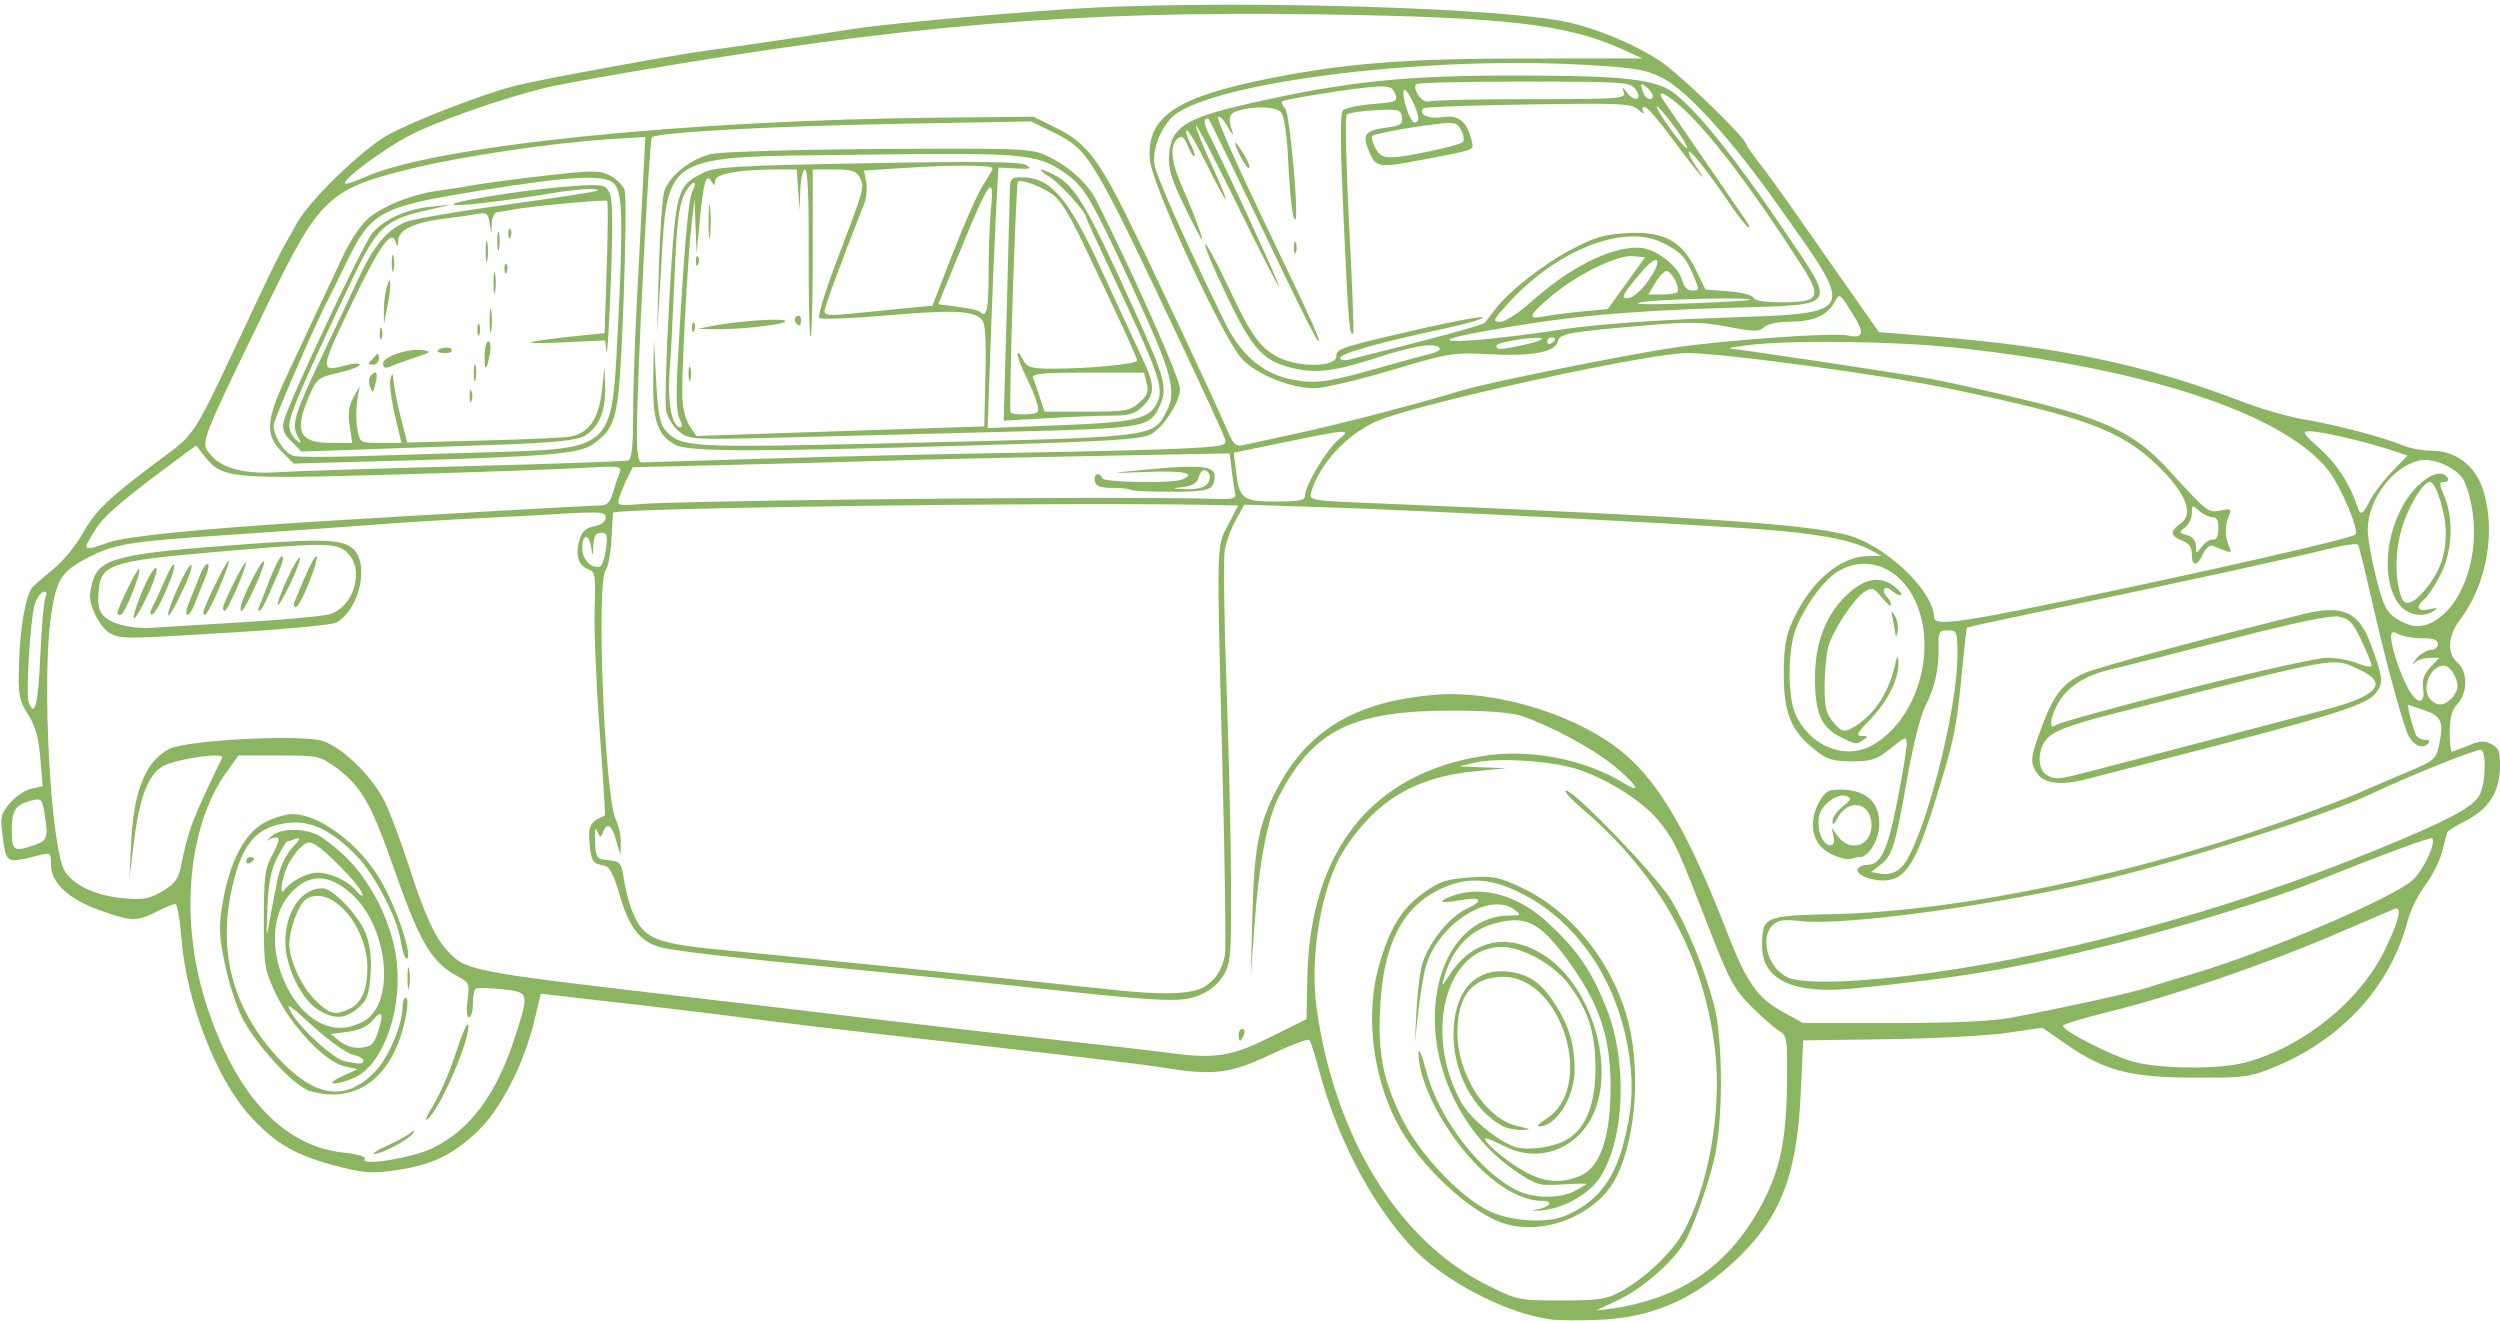 <?xml version="1.0" encoding="UTF-8" standalone="no"?><svg xmlns="http://www.w3.org/2000/svg" xmlns:xlink="http://www.w3.org/1999/xlink" fill="#8cb561" height="338.1" preserveAspectRatio="xMidYMid meet" version="1" viewBox="26.1 43.4 639.9 338.1" width="639.9" zoomAndPan="magnify"><g id="change1_1"><path d="m423.14 381.13c-11.628-1.495-28.043-10.13-36.107-18.995-10.301-11.324-18.807-27.767-23.469-45.366-0.947-3.575-1.992-6.803-2.323-7.174s-4.813 1.317-9.961 3.75c-10.204 4.823-14.578 5.388-26.64 3.44-6.488-1.048-25.86-3.352-67.5-8.031-14.575-1.638-31.45-3.647-37.5-4.464s-18.875-2.387-28.5-3.487l-22.055-2.526-4.555-0.525-1.716 7.149c-2.6 10.833-8.724 22.704-14.499 28.106-6.514 6.093-11.598 8.539-20.502 9.863-6.572 0.978-8.337 0.86-15.689-1.046-10.326-2.677-15.538-5.693-21.94-12.698-8.818-9.649-16.421-29.406-17.696-45.983-0.354-4.606-1.045-8.375-1.536-8.375s-2.656 0.9-4.813 2c-5.024 2.563-6.476 2.518-14.705-0.457-7.957-2.877-12.295-6.994-12.295-11.667 0-2.836-0.217-3.038-2.617-2.436-9.155 2.298-8.773 2.513-9.851-5.563-0.535-4.008-0.275-5.03 1.952-7.676 1.413-1.679 3.878-3.341 5.479-3.692l2.909-0.639-0.594-7.184c-0.436-5.271-1.272-8.25-3.141-11.185-2.277-3.576-2.524-4.9-2.332-12.5 0.25-9.893 1.787-18.468 3.628-20.249 0.711-0.688 3.158-2.797 5.439-4.687s5.456-5.757 7.057-8.594c3.459-6.13 6.459-9.043 19.07-18.517 10.604-7.967 8.515-4.644 25.121-39.953 3.233-6.875 6.532-13.625 7.33-15s2.407-4.237 3.576-6.359c3.173-5.763 16.678-18.832 23.204-22.455s24.462-10.55 32.721-12.638c6.337-1.602 42.03-8.137 49.548-9.072 5.095-0.634 26.149-3.744 37-5.466 7.566-1.201 35.39-3.763 55-5.066 35.418-2.352 104.13-0.748 125.5 2.93 7.932 1.365 18.555 5.606 25.701 10.259 5.183 3.375 22.299 19.938 22.299 21.578 0 0.276 1.406 2.276 3.123 4.445s6.631 8.984 10.918 15.144 10.509 15.058 13.827 19.772l6.033 8.572 14.555 1.183c32.076 2.608 54.294 7.319 78.543 16.655 4.675 1.8 11.65 3.808 15.5 4.463 8.352 1.42 20.386 4.563 25.245 6.593 1.925 0.804 5.365 1.462 7.646 1.462 6.016 0 10.97 3.674 13.004 9.642 3.57 10.476 1.182 24.493-5.713 33.532-3.202 4.198-3.478 8.699-0.681 11.094 2.636 2.257 2.636 7.673 0 10.502-1.452 1.558-2 3.529-2 7.189 0 2.773 0.239 5.042 0.532 5.042s2.197-0.695 4.231-1.545c2.974-1.243 4.139-1.31 5.946-0.343 1.888 1.01 2.23 1.985 2.137 6.093-0.141 6.263-2.966 10.59-8.855 13.562-2.47 1.247-4.58 2.597-4.688 3s-0.683 2.628-1.278 4.943-2.535 6.14-4.311 8.5-3.79 6.441-4.476 9.069c-4.337 16.617-16.601 30.179-33.739 37.309-6.615 2.752-7.771 2.91-21 2.88-16.326-0.037-22.953-1.79-32.889-8.697l-5.889-4.094-9.111 1.327c-5.011 0.73-18.786 1.461-30.611 1.625l-21.5 0.297-0.641 13.787c-1.005 21.598-5.5 32.486-18.085 43.801-10.179 9.152-20.479 13.406-33.774 13.95-4.675 0.191-10.075 0.145-12-0.102zm26.707-5.433c11.849-4.077 20.743-11.916 27.15-23.929 4.819-9.036 6.359-16.565 6.521-31.889 0.11-10.421-0.049-11.484-1.879-12.5-1.1-0.611-4.296-3.396-7.103-6.188-4.469-4.446-5.752-6.746-10.324-18.5-8.765-22.533-9.28-23.665-12.985-28.509-3.984-5.209-12.905-11.037-21.188-13.841-6.405-2.168-20.766-3.119-26.4-1.747l-4 0.974 6 0.237 6 0.237-8.141 0.789c-15.386 1.491-25.618 7.74-33.627 20.535-5.522 8.823-8.599 26.939-6.788 39.963 4.594 33.033 20.951 59.666 43.579 70.96 7.847 3.916 8.154 3.981 18.976 3.981 9.591 0 11.557-0.297 15.349-2.321 5.74-3.063 12.719-9.581 15.656-14.621 6.578-11.29 10.221-31.374 8.477-46.727-2.791-24.562-13.964-45.001-33.965-62.134-3.016-2.583-4.904-4.697-4.197-4.697 2.219 0 23.518 22.224 27.012 28.185 4.18 7.131 8.317 17.241 10.767 26.315 2.487 9.21 2.474 30.907-0.024 40.5-1.898 7.291-4.897 15.786-7.025 19.901-2.532 4.897-10.8 12.332-16.995 15.284l-6.056 2.885 4.788-0.602c2.634-0.331 7.322-1.474 10.419-2.54zm-38.379-19.027c-8.896-2.575-22.216-15.027-27.88-26.063-6.273-12.222-8.028-27.82-4.514-40.108 2.725-9.527 5.82-14.577 11.378-18.559 4.064-2.912 5.878-3.524 11.676-3.939 6.135-0.439 7.559-0.166 13.412 2.573 12.188 5.704 22.39 17.987 26.739 32.194 3.904 12.755 2.836 31.307-2.408 41.821-4.743 9.511-17.919 15.115-28.401 12.081zm15.375-2.103c7.738-3.323 12.098-8.659 14.65-17.93 2.287-8.305 2.771-14.94 1.663-22.755-2.728-19.234-13.385-35.023-28.516-42.248-7.698-3.676-13.747-3.788-20.471-0.381-9.322 4.724-13.985 14.134-14.797 29.858-0.616 11.933 0.668 18.547 5.545 28.551 4.246 8.711 14.36 19.581 21.839 23.472 5.492 2.857 15.165 3.547 20.088 1.433zm-7.703-1.502c3.732-0.672 4.911-2.296 1.668-2.296-7.163 0-16.285-6.857-23.678-17.801-4.915-7.276-8.04-15.204-7.935-20.13 0.03-1.413 0.919 0.729 1.974 4.758 3.165 12.082 13.846 26.039 23.396 30.571 4.261 2.022 10.795 2.056 14.624 0.077 1.623-0.839 2.95-1.648 2.95-1.797s-2.812-0.093-6.25 0.126c-5.901 0.376-6.566 0.183-11.907-3.453-13.785-9.382-22.082-26.947-20.415-43.217 1.354-13.217 8.852-22.07 18.773-22.165 3.118-0.03 3.193-0.113 1.359-1.5-6.304-4.768-19.492 3.69-22.644 14.522-0.562 1.93-1.425 7.11-1.918 11.51l-0.897 8 0.443-8.58c0.244-4.719 0.959-10.119 1.59-12 1.791-5.341 7.004-11.737 11.071-13.583 4.755-2.158 4.044-3.297-1.431-2.294-5.033 0.922-6.16 0.435-2.345-1.016 7.689-2.924 17.016-0.364 24.743 6.79 7.556 6.996 11.052 12.088 14.907 21.715 5.483 13.694 4.83 33.319-1.439 43.251-2.837 4.494-9.499 8.252-15.404 8.688-2.053 0.152-2.608 0.073-1.233-0.174zm11.424-8.7c5.165-2.158 7.827-10.061 7.779-23.096-0.047-12.823-3.024-21.387-11.327-32.586-6.929-9.346-10.567-11.1-18.445-8.895-6.481 1.815-10.765 6.464-12.882 13.981-0.63 2.237-0.501 2.18 1.232-0.543 5.934-9.324 14.976-11.308 24.353-5.344 11.215 7.133 17.719 25.778 13.462 38.594-3.488 10.502-14.107 15.134-23.597 10.292-2.156-1.1-4.242-2-4.635-2-1.622 0 4.489 5.418 9.134 8.097 5.526 3.188 9.845 3.621 14.924 1.499zm-3.321-9.316c4.894-2.891 7.382-9.407 7.224-18.919-0.148-8.851-2.007-14.451-6.947-20.928-3.776-4.95-11.815-9.411-16.983-9.423-14.395-0.033-20.209 22.32-10.363 39.839 2.191 3.897 8.334 9.111 13.129 11.142 3.118 1.32 10.301 0.439 13.94-1.71zm-16.604-3.442c-7.403-4.077-12.5-13.621-12.5-23.408 0-10.76 5.292-16.967 13.736-16.11 5.523 0.561 8.722 2.754 12.34 8.459 3.597 5.672 4.913 10.149 4.915 16.72 0.003 6.891-4.654 14.383-8.991 14.464-0.825 0.015-0.114-0.817 1.58-1.85 12.882-7.855 4.322-36.448-10.911-36.448-7.774 0-11.669 4.775-11.669 14.304 0 10.691 7.294 22.078 15.29 23.871 3.629 0.814 3.796 0.954 1.21 1.02-1.65 0.042-3.9-0.419-5-1.025zm-274.09 5.785c9.72-4.535 16.632-13.784 21.391-28.623 3.649-11.379 3.644-11.397-3.305-12.149-3.3-0.357-6.338-0.443-6.75-0.191s-0.75 2.006-0.75 3.899-0.441 3.441-0.981 3.441c-0.584 0-0.736-1.783-0.376-4.41 0.563-4.11 0.409-4.513-2.269-5.911-6.935-3.621-9.901-8.605-16.68-28.028-5.755-16.49-8.335-20.93-14.947-25.72-3.855-2.792-4.538-2.932-14.391-2.932h-10.344l-2.943 4.062c-10.007 13.814-12.218 37.684-5.472 59.073 7.404 23.475 19.68 36.88 35.268 38.509 3.742 0.391 5.838 1.028 5.45 1.655-1.137 1.839 11.741-0.175 17.099-2.675zm-11.472-0.683c2.443-1.108 5.117-2.561 5.942-3.228 1.188-0.96 1.341-0.95 0.74 0.052-0.896 1.492-7.977 5.245-9.834 5.214-0.709-0.012 0.709-0.929 3.153-2.037zm11.828-10.24c1.653-2.607 4.27-8.626 5.815-13.376s2.982-8.118 3.194-7.485c0.948 2.845-6.97 21.414-10.316 24.191-0.934 0.776-0.346-0.723 1.307-3.329zm-31.439-3.798c-4.106-1.189-14.12-12.091-17.562-19.119-1.442-2.946-3.384-9.114-4.315-13.706-1.452-7.167-1.517-9.37-0.459-15.554 1.747-10.212 5.509-17.467 10.504-20.257 2.2-1.228 5.48-2.241 7.29-2.25 6.887-0.034 17.156 7.642 22.561 16.865 4.22 7.2 8.502 20.119 6.669 20.119-0.436 0-1.095-2.017-1.465-4.482-0.886-5.905-6.623-16.97-11.311-21.814-6.18-6.385-11.517-9.028-17.139-8.488-8.175 0.785-11.989 4.95-14.572 15.908-3.965 16.82-0.141 31.466 11.548 44.222 9.334 10.186 17.308 11.378 24.761 3.698 3.63-3.74 7.159-12.063 7.159-16.882 0-1.189 0.392-2.162 0.871-2.162 0.488 0 0.507 1.947 0.044 4.427-2.908 15.566-12.323 23.024-24.583 19.475zm8.168-3.774 4-1.819-3.459-0.78c-4.884-1.101-13.588-10.322-17.446-18.483-2.946-6.231-3.095-7.149-3.095-19.047 0-11.081 0.258-12.982 2.27-16.75 1.625-3.041 1.895-4.25 0.95-4.25-0.726 0-1.757 0.338-2.292 0.75s-0.124-0.037 0.911-1c2.118-1.969 7.128-2.276 11.345-0.694 1.548 0.581 5.13 3.331 7.96 6.112 6.853 6.735 12.063 17.733 12.95 27.336 1.175 12.722-3.934 26.068-11.129 29.074-4.996 2.088-7.658 1.683-2.966-0.45zm5.5-4.049c0-0.506-1.277-1.201-2.837-1.544s-6.149-3.641-10.197-7.329c-6.127-5.583-7.034-6.144-5.413-3.348 2.498 4.308 10.861 11.884 13.733 12.44 3.911 0.757 4.714 0.72 4.714-0.22zm3.772-7.474c1.521-4.66 0.936-5.701-1.507-2.684-1.145 1.414-3.365 2.417-6.194 2.796l-4.408 0.591 2.342 1.896c1.447 1.172 3.517 1.781 5.419 1.596 2.592-0.253 3.277-0.914 4.349-4.195zm-2.228-3.646c6.477-6.085 4.163-23.238-4.202-31.146-6.028-5.699-11.386-5.805-16.202-0.32-9.685 11.031 0.624 35.802 14.208 34.141 2.117-0.259 4.904-1.463 6.195-2.675zm-13.155-1.864c-4.248-2.59-8.389-11.11-8.389-17.258 0-7.922 4.08-13.838 9.544-13.838 2.591 0 9.296 7.015 11.02 11.529 1.17 3.064 1.545 6.281 1.234 10.587-0.376 5.198-0.883 6.56-3.178 8.534-3.304 2.842-6.1 2.963-10.231 0.445zm7.954-0.206c3.137-1.429 4.657-4.848 4.657-10.469 0-11.002-9.45-21.6-15.711-17.62-1.841 1.17-4.292 7.727-4.267 11.418 0.03 4.467 3.305 11.351 7.076 14.873 3.419 3.194 4.612 3.454 8.245 1.798zm-18.304-33.373c0.614-2.959 2.136-6.17 3.747-7.904 2.025-2.18 2.249-2.755 0.882-2.267-1.008 0.36-2.011 0.654-2.23 0.654s-1.363 1.891-2.542 4.202c-1.571 3.079-2.234 6.486-2.48 12.75-0.32 8.114-0.288 8.269 0.626 3.048 0.529-3.025 1.428-7.742 1.996-10.483zm21.227 2.994c-1.282-2.29-8.313-9.495-10.956-11.228-2.166-1.419-2.535-1.392-4.473 0.335-1.162 1.035-2.725 3.33-3.474 5.1-1.438 3.397-1.872 7.561-0.597 5.724 1.543-2.223 5.794-4.442 8.507-4.442 3.181 0 7.72 2.081 9.673 4.434 1.647 1.984 2.413 2.029 1.321 0.077zm12.006 22.489c0-2.475 0.195-3.487 0.433-2.25s0.238 3.263 0 4.5-0.433 0.225-0.433-2.25zm-41.272-29.941c0-0.582 0.45-1.059 1-1.059s1 0.198 1 0.441-0.45 0.719-1 1.059-1 0.141-1-0.441zm511.61 51.556c14.911-3.97 29.505-15.777 35.877-29.026 3.641-7.569 4.44-11.199 2.26-10.269l-15.75 6.743c-17.573 7.526-41.363 15.652-57.246 19.552-6.46 1.587-11.748 3.2-11.75 3.586-0.007 1.318 12.555 7.727 18.03 9.198 6.955 1.869 21.944 1.982 28.579 0.216zm-249.67-6.439 9.446-4.676 0.2-10.5c0.622-32.604 16.564-52.59 45.413-56.933 11.935-1.797 25.775 0.949 35.745 7.093 4.916 3.029 2.989 0.028-3.129-4.875-5.326-4.268-15.808-9.88-23.121-12.379-2.592-0.886-8.751-1.374-17.5-1.386-25.92-0.038-36.018 4.965-44.781 22.185-2.866 5.632-5.005 17.035-6.151 32.795l-0.945 13 0.392-15c0.471-18.026 1.581-23.843 6.269-32.845 7.927-15.224 20.287-22.569 40.717-24.197 15.974-1.273 37.439 5.575 48.787 15.563 8.824 7.767 16.143 20.562 25.444 44.479 5.292 13.608 7.909 17.432 14.385 21.018l5.384 2.982h23c14.927 0 25.457-0.466 30-1.327 13.892-2.633 31.082-6.414 35-7.699 2.2-0.721 7.375-2.297 11.5-3.501 18.53-5.409 51.759-19.588 56.597-24.149 2.785-2.626 5.989-9.572 4.912-10.649-0.378-0.378-15.036 5.078-30.509 11.357-10.336 4.194-34.483 11.617-52 15.985-24.139 6.019-37.938 8.36-65.615 11.134-15.39 1.542-23.385-2.179-23.385-10.883 0-7.579 0.354-7.735 18.5-8.162 33.06-0.778 79.58-10.712 120.33-25.693 10.414-3.829 12.017-4.46 17.17-6.762 1.375-0.614 5.646-2.438 9.49-4.051 6.546-2.748 7.041-3.177 7.787-6.767 1.241-5.971 0.641-7.386-3.777-8.917-2.2-0.762-4.065-1.392-4.145-1.401-0.363-0.038 1.457 6.872 2.072 7.867 0.38 0.615 1.429 1.118 2.332 1.118 1.129 0 1.319 0.322 0.608 1.033-1.541 1.541-4.046 0.175-5.238-2.855-1.82-4.627-5.979-20.157-9.109-34.017-1.657-7.336-3.22-13.674-3.473-14.084s-3.518 0.031-7.254 0.98c-8.567 2.175-37.72 8.539-68.735 15.003-13.168 2.744-24.029 5.091-24.137 5.215s-0.714 5.611-1.349 12.193c-1.363 14.137-1.969 16.942-7.355 34.032-4.595 14.579-7.288 18.5-12.706 18.5-3.704 0-7.315-1.7-6.48-3.05 0.323-0.522 1.391-0.95 2.373-0.95 3.478 0 5.228-3.687 7.673-16.168 1.329-6.783 2.417-13.366 2.42-14.629 0.004-2.233-0.11-2.205-4.099 1-3.583 2.88-4.838 3.297-9.907 3.297-4.974 0-6.354-0.439-9.647-3.064-5.952-4.746-7.816-9.396-7.792-19.436 0.016-6.583 0.515-9.589 2.214-13.33 4.621-10.176 12.122-16.621 19.446-16.711l3.29-0.04-2.708-1.47c-4.924-2.673-14.101-4.37-29.292-5.416-22.98-1.583-86.508-4.785-110.01-5.545l-21.012-0.68-2.196 3.907c-1.208 2.149-2.482 5.698-2.832 7.886s-0.143 17.686 0.46 34.439 1.126 39.583 1.161 50.733c0.06 18.933-0.075 20.499-2.042 23.683-1.369 2.215-3.606 3.981-6.39 5.045-4.706 1.797-9.452 1.542-46.637-2.502-9.625-1.047-27.175-2.84-39-3.986-34.992-3.389-49.311-5.046-52.603-6.089-4.752-1.504-7.48-5.16-9.809-13.142-1.623-5.562-2.593-7.362-4.106-7.616-2.853-0.48-3.262-1.16-3.641-6.048-0.323-4.167 0.317-5.261 3.94-6.732 0.154-0.063-0.44-9.809-1.321-21.658s-1.457-25.867-1.281-31.151c0.282-8.442 0.109-9.673-1.43-10.16-2.613-0.826-3.568-3.505-2.565-7.2 0.688-2.538 1.562-3.417 3.853-3.875 1.832-0.366 2.963-1.216 2.963-2.225 0-1.452-1.242-1.56-11.25-0.974-6.188 0.362-16.875 0.932-23.75 1.267s-18.125 1.046-25 1.58-23.3 1.685-36.5 2.558c-26.002 1.718-29.568 2.32-36.733 6.193-6.069 3.281-7.306 5.28-8.659 14-2.574 16.592-0.146 60.995 3.618 66.151 2.67 3.658 7.912 6.007 14.845 6.653 5.008 0.467 6.546 0.194 9.895-1.759 3.179-1.853 4.129-3.102 4.789-6.299 2.026-9.803 2.671-11.504 10.579-27.894 0.744-1.542-11.941 0.286-15.244 2.197-3.791 2.193-6.011 8.218-7.468 20.265l-1.021 8.445 0.425-9.054c0.627-13.357 3.689-20.937 9.734-24.1 4.297-2.248 33.303-3.802 39.109-2.096 5.017 1.475 12.703 8.876 15.966 15.375 1.415 2.819 4.223 10.244 6.239 16.5 4.062 12.603 6.587 18.206 9.789 21.719 4.858 5.331 5.428 5.44 63.137 12.151 14.3 1.663 35.225 4.141 46.5 5.506 11.275 1.365 31.3 3.664 44.5 5.108s26.475 2.964 29.5 3.377c12.92 1.764 16.79 1.217 26.946-3.811zm-7.946-0.676c0-0.825 0.436-1.5 0.969-1.5s0.71 0.675 0.393 1.5-0.752 1.5-0.969 1.5-0.393-0.675-0.393-1.5zm152.33-45.955c-3.583-1.562-5.329-4.191-5.329-8.029 0-3.603 2.69-8.485 4.776-8.667 7.961-0.696 12.224 2.316 12.224 8.637 0 3.946-2.66 8.514-4.957 8.514-0.484 0-1.479 0.209-2.211 0.464s-2.759-0.158-4.503-0.919zm-0.036-4.795-0.52-2.25 1.671 2.25c3.111 4.189 8.557 2.357 8.557-2.879 0-5.904-5.979-7.114-8.735-1.767-0.878 1.703-1.24 1.91-1.25 0.718-0.008-0.923 1.163-2.604 2.603-3.736 2.202-1.732 2.359-2.158 0.992-2.683-2.25-0.864-6.236 1.971-6.989 4.969-0.343 1.368-0.185 3.644 0.352 5.057 1.238 3.257 4.061 3.529 3.319 0.319zm52.264-15.973c-2.088-2.981-1.991-4.078 1.08-12.256 3.104-8.265 5.408-11.138 10.925-13.621 3.25-1.463 31.101-8.97 55.938-15.079 10.168-2.501 14.191-0.682 17.368 7.853 3.205 8.61 3.297 10.036 0.826 12.772s-12.368 5.826-48.194 15.043c-12.1 3.113-23.575 6.074-25.5 6.58-6.215 1.633-10.722 1.165-12.443-1.292zm13.443-0.722c4.125-1.053 17.175-4.465 29-7.581s25.775-6.784 31-8.149c13.743-3.59 16.489-6.839 8.75-10.352-6.887-3.126-3.558-3.723-61.75 11.068-13.77 3.5-17.429 5.025-18.97 7.904-1.578 2.948-1.226 6.841 0.72 7.975 2.338 1.362 2.606 1.341 11.25-0.865zm24.332-20.981c17.493-4.441 33.814-8.074 36.269-8.074s6.024 0.652 7.931 1.449 3.468 1.034 3.468 0.527-1.172-3.397-2.605-6.423c-2.172-4.588-3.127-5.598-5.75-6.082-2.141-0.395-11.125 1.473-28.145 5.852-13.75 3.538-27.288 6.964-30.084 7.614-6.567 1.527-10.939 4.232-13.421 8.303-2.289 3.755-2.767 7.645-0.731 5.956 0.695-0.577 15.576-4.682 33.069-9.122zm-531.03-14.271c-2.407-1.163-5.303-6.427-5.303-9.639 0-1.119 0.448-3.213 0.996-4.653 1.768-4.65 7.35-6.122 30.004-7.913 27.38-2.164 33.142-2.114 36.139 0.315 4.574 3.705 1.927 15.841-4.167 19.102-1.038 0.556-12.82 1.675-26.18 2.488-28.062 1.706-28.57 1.711-31.49 0.301zm32.697-2.844c10.725-0.631 21.084-1.544 23.021-2.03 6.477-1.624 9.465-11.535 4.791-15.89-2.746-2.558-5.549-2.565-34.062-0.091-26.709 2.318-29.094 3.147-29.552 10.266-0.242 3.763 0.114 5.074 1.766 6.5 2.091 1.804 7.444 2.957 12.037 2.591 1.375-0.109 11.275-0.715 22-1.346zm-26.468-2.959c1.546-5.106 4.427-11 5.377-11 0.539 0-0.181 2.587-1.6 5.75-2.84 6.329-5.022 9.361-3.776 5.25zm-4.532 0.624c0-1.206 5.168-11.79 5.564-11.394 0.715 0.715-3.703 11.769-4.703 11.769-0.474 0-0.861-0.169-0.861-0.376zm9.306-2.263c0.81-1.574 2.203-4.618 3.096-6.765s1.843-3.685 2.11-3.418c0.78 0.78-4.182 12.211-5.489 12.647-0.812 0.271-0.723-0.51 0.283-2.465zm3.694 2.519c0-1.799 4.808-12.316 5.778-12.64 0.668-0.223-0.099 2.372-1.704 5.766-2.683 5.672-4.074 8.021-4.074 6.874zm5.584-3.63c0.886-2.062 2.061-4.987 2.611-6.5s1.413-2.75 1.916-2.75 0.191 1.688-0.695 3.75-2.061 4.987-2.611 6.5-1.413 2.75-1.916 2.75-0.191-1.688 0.695-3.75zm3.416 3.228c0-1.339 6.077-13.734 6.518-13.294 0.55 0.55-5.238 13.816-6.028 13.816-0.27 0-0.49-0.235-0.49-0.522zm5.049-1.228c0.096-1.464 5.781-12.731 5.865-11.624 0.106 1.385-4.691 12.374-5.402 12.374-0.282 0-0.49-0.338-0.463-0.75zm4.938-1.716c1.612-4.24 5.133-10.748 5.575-10.305 0.609 0.609-4.89 12.771-5.774 12.771-0.407 0-0.317-1.11 0.198-2.466zm4.19 1.716c0.189-0.412 1.412-3.562 2.717-7s2.77-6.25 3.253-6.25 0.245 1.462-0.53 3.25l-3.027 7c-0.89 2.062-1.874 3.75-2.188 3.75s-0.415-0.338-0.227-0.75zm4.905-0.879c-0.118-1.64 5.029-12.593 5.634-11.988 0.281 0.281-0.854 3.347-2.521 6.814s-3.068 5.795-3.113 5.174zm4.223-0.621c3.653-8.803 5.08-11.75 5.691-11.75 0.401 0-0.421 2.925-1.825 6.5s-2.966 6.5-3.469 6.5-0.682-0.562-0.396-1.25zm232.71 98.581c3.041-1.796 4.735-4.356 5.514-8.331 0.269-1.375-0.031-22.975-0.667-48-1.503-59.12-1.574-56.181 1.493-62.092l2.546-4.908-11.202-0.186c-38.509-0.638-148.62 0.879-148.8 2.05-0.056 0.349-0.251 3.478-0.433 6.952s-0.818 6.904-1.414 7.622c-2.527 3.045-0.341 58.001 2.544 63.965 0.773 1.597 1.348 4.297 1.278 6l-0.126 3.096-1.05-3.75c-1.126-4.02-2.366-4.776-3.404-2.073-0.576 1.502-0.726 1.476-1.435-0.25-0.527-1.283-0.719-0.424-0.575 2.573 0.206 4.283 0.371 4.515 3.433 4.811 2.858 0.276 3.28 0.722 3.794 4 1.027 6.552 2.897 11.638 5.096 13.862 2.799 2.831 7.372 3.944 21.393 5.21 11.214 1.012 84.542 8.504 98.5 10.063 12.578 1.406 20.444 1.2 23.517-0.616zm179.48-2.847c36.018-4.15 82.071-16.48 120.79-32.34 18.506-7.581 24.828-10.965 26.427-14.144 1.459-2.902 1.711-10.619 0.374-11.446-0.727-0.45-18.663 6.741-28.588 11.461-10.462 4.976-46.509 16.553-67 21.518-27.517 6.668-67.081 12.139-78.57 10.866-4.457-0.494-5.905-0.282-7.25 1.063-3.236 3.236-1.341 10.497 3.43 13.142 3.188 1.767 14.391 1.723 30.39-0.12zm1.119-30.714c5.665-10.954 12.381-38.862 12.381-51.446 0-6.054-0.105-6.324-2.463-6.324-2.25 0-2.456 0.373-2.377 4.302 0.113 5.645-0.939 10.287-3.445 15.198-1.123 2.2-3.107 10.075-4.411 17.5-3.168 18.049-3.92 20.553-6.868 22.872l-2.516 1.979 2.29 0.378c3.27 0.54 5.526-0.818 7.409-4.458zm-479.77-2.868c3.319-1.157 3.542-1.892 2.496-8.225-0.582-3.522-0.837-3.771-3.233-3.17-4.183 1.05-5.113 2.435-5.113 7.615 0 5.331 0.491 5.648 5.851 3.78zm469.95-25.317c11.7-6.129 17.321-24.491 11.384-37.185-4.076-8.714-12.557-11.909-19.834-7.472-3.739 2.28-8.853 9.411-10.89 15.187-1.857 5.264-1.883 16.631-0.047 21.013 3.428 8.182 12.423 12.106 19.387 8.457zm-7.798-2.337c-4.89-2.444-6.509-6.265-6.461-15.248 0.05-9.211 2.906-16.363 8.582-21.492 4.477-4.045 8.407-4.549 12.017-1.542 1.298 1.082 1.888 1.982 1.311 2s-1.583-0.499-2.233-1.15-1.498-0.868-1.883-0.483-0.168 1.232 0.483 1.883 1.181 1.656 1.178 2.233-1.041-0.245-2.308-1.828c-2.031-2.538-2.544-2.728-4.336-1.609-2.768 1.729-8.144 9.777-9.358 14.011-0.546 1.904-0.993 6.478-0.993 10.163 0 5.562 0.393 7.158 2.314 9.391 1.991 2.314 2.615 2.529 4.468 1.538 5.432-2.907 9.418-8.58 11.126-15.834 0.719-3.054 0.91-3.277 0.991-1.155 0.159 4.154-2.722 10.008-7.195 14.622-3.388 3.495-3.773 4.253-2.162 4.265 1.631 0.013 1.707 0.178 0.458 0.985-1.969 1.273-1.941 1.276-5.999-0.752zm14.121-26.248c-0.082-0.825-0.4-2.625-0.705-4-0.48-2.161-0.401-2.259 0.579-0.721 0.624 0.978 0.941 2.778 0.705 4s-0.497 1.546-0.579 0.721zm-474.85 5.75c0.313-7.287 0.902-14.099 1.309-15.136 0.531-1.355 0.358-1.759-0.615-1.435-0.745 0.248-1.718 1.772-2.163 3.386-1.112 4.04-2.233 22.868-1.478 24.834 1.549 4.036 2.421 0.586 2.947-11.649zm617.16 10.679c0.864-0.864 1.571-2.244 1.571-3.066 0-2.363-1.938-5.363-3.464-5.363-3.64 0-5.976 6.16-3.336 8.8 1.63 1.63 3.349 1.508 5.229-0.371zm-7.223-2.485c-0.327-2.229 0.172-3.717 1.847-5.5l2.296-2.444h-2.474c-1.361 0-3.115 0.562-3.898 1.25s-0.578 0.237 0.455-1 2.709-2.25 3.724-2.25 1.845-0.675 1.845-1.5c0-1.087-1.118-1.5-4.066-1.5-2.236 0-4.936-0.466-6-1.035-1.578-0.844-1.931-0.706-1.919 0.75 0.021 2.521 2.216 9.198 4.284 13.035 2.275 4.22 4.513 4.331 3.906 0.194zm3.887-18.009c6.722-4.786 10.439-16.608 8.706-27.685-0.495-3.163-1.587-6.8-2.426-8.084-1.992-3.045-7.915-5.497-11.263-4.661-6.891 1.719-13.041 10.041-13.086 17.708-0.012 2.042 0.951 7.557 2.141 12.255 1.855 7.324 2.603 8.824 5.25 10.52 3.966 2.542 7.056 2.526 10.679-0.053zm-9.969-3.505c-4.138-5.261-3.978-15.835 0.369-24.414 3.565-7.034 9.972-11.311 12.008-8.016 0.34 0.55-0.061 1-0.89 1-1.344 0-1.344 0.393-1e-3 3.607 2.45 5.864 2.082 14.096-0.893 19.967-1.408 2.779-3.27 5.642-4.138 6.362-2.464 2.045-1.884 3.353 1.172 2.643 2.04-0.474 2.363-0.377 1.25 0.376-2.755 1.864-6.751 1.178-8.877-1.525zm6.439-3.68c3.84-4.554 5.437-8.872 5.437-14.698 0-5.039-2.491-13.052-4.058-13.052-1.913 0-5.993 7.035-7.506 12.944-1.499 5.852-1.401 12.378 0.252 16.684 0.862 2.247 2.963 1.576 5.875-1.878zm-94.971 3.28c38.634-7.983 76.098-16.509 77.269-17.586 1.077-0.991-3.751-12.39-6.976-16.471-11.561-14.626-47.264-26.298-96.145-31.431-15.161-1.592-41.709-1.887-52.24-0.58-3.3 0.409-5.402 0.811-4.671 0.891 5.581 0.618 44.377 6.472 51.171 7.721 4.675 0.86 15.925 3.369 25 5.575 19.992 4.86 27.61 8.566 35.669 17.351 10.598 11.552 10.441 11.428 13.686 10.779 2.65-0.53 2.888-0.384 2.149 1.312-1.061 2.436-1.059 5.385 0.006 7.832 0.867 1.992 0.922 1.994-4.237-0.118-0.675-0.276-1.759 0.667-2.41 2.096-1.504 3.302-2.863 3.337-2.863 0.073 0-1.773-0.744-2.808-2.5-3.475-3.072-1.168-3.166-2.42-0.331-4.406 3.48-2.437 1.21-7.974-6.146-14.99-9.341-8.91-18.458-12.26-53.024-19.485-17.08-3.57-57.941-9.119-67.15-9.119-10.278-6e-5 -70.349 13.232-79.815 17.581-7.586 3.485-14.328 10.876-16.457 18.04-0.619 2.082-0.33 2.133 15.646 2.793 87.156 3.597 114.89 5.567 123.52 8.776 9.578 3.561 20.256 14.315 20.256 20.4 0 2.235 5.831 1.556 30.592-3.56zm-370.52-13.861c0.486-3.57 0.306-4.169-1.25-4.169-1.353 0-1.855 0.831-1.967 3.25-0.139 3.025-0.179 3.06-0.566 0.5-0.557-3.674-2.284-3.522-2.284 0.2 0 2.874 2.356 5.327 4.5 4.686 0.55-0.165 1.255-2.175 1.567-4.468zm411.34-2.41c0.813 0.163 1.324-0.856 1.377-2.75 0.061-2.13-0.383-3.009-1.519-3.009-0.882 0-2.427-0.745-3.433-1.655-1.721-1.558-1.829-1.52-1.829 0.64 0 1.262-0.787 2.9-1.75 3.639-1.634 1.255-1.601 1.386 0.5 1.977 1.416 0.398 2.262 1.424 2.282 2.766 0.032 2.12 0.042 2.121 1.556 0.133 0.838-1.1 2.105-1.883 2.816-1.741zm-538.4 0.638c4.431-1.55 24.561-3.525 55-5.397 26.311-1.618 68.384-3.997 70.703-3.998 1.626-8.5e-4 2.449-0.853 3.142-3.251 0.516-1.788 1.278-4.082 1.692-5.099 0.713-1.75 0.199-1.817-9.642-1.241-5.717 0.334-27.223 1.094-47.791 1.688-41.665 1.204-44.349 0.96-48.559-4.419l-2.379-3.04-4.637 3.431c-14.114 10.443-18.865 14.501-21.076 18.004-3.597 5.698-3.501 5.788 3.546 3.323zm578.58-10.647c0.899-1.788 3.429-5.112 5.623-7.387l3.989-4.137-4.848-1.587c-6.536-2.14-17.307-4.605-20.206-4.623-2.078-0.013-1.762 0.522 2.671 4.507 4.406 3.961 7.54 8.803 9.535 14.728 0.828 2.46 1.37 2.209 3.235-1.5zm-390.08-0.245c42.471-0.509 82.216-0.587 94.5-0.185 4.443 0.145 5.429-0.108 5.131-1.32-0.203-0.825-0.607-3.484-0.898-5.909l-0.529-4.409-36.102 0.684c-19.856 0.376-42.627 0.896-50.602 1.156-7.975 0.259-26.102 0.749-40.283 1.089l-25.783 0.617-1.34 2.636c-0.737 1.45-1.662 3.68-2.056 4.955-0.711 2.303-0.669 2.316 6.123 1.772 3.762-0.301 27.089-0.79 51.839-1.087zm72.832-2.505c-0.277-0.275-2.371-0.5-4.654-0.5-3.158 0-4.231-0.419-4.487-1.75-0.185-0.963 0.146-1.75 0.736-1.75s1.073 0.45 1.073 1c0 1.085 17.726 1.426 20.418 0.393 4.073-1.563 0.681-2.34-8.668-1.985-10.089 0.383-10.124 0.377-2.25-0.41 13.694-1.369 18.482-1.21 19.191 0.638 0.345 0.9 0.166 2.362-0.398 3.25-0.829 1.304-2.89 1.614-10.741 1.614-5.343 0-9.942-0.225-10.219-0.5zm19.632-1.456c1.202-1.449 0.667-3.544-0.906-3.544-0.453 0-1.051 0.868-1.329 1.928-0.34 1.3-1.6 2.062-3.867 2.34-3.144 0.385-3.094 0.422 0.765 0.572 2.562 0.099 4.586-0.392 5.336-1.296zm25.036 2.828c0-2.499 5.799-12.069 8.693-14.345 3.344-2.631 2.427-2.582-13.552 0.716l-13.359 2.757 0.574 4.856c0.83 7.013 1.677 7.644 10.266 7.644 6.149 0 7.378-0.271 7.378-1.628zm-215-7.417c22.275-0.578 41.062-1.24 41.75-1.471 0.897-0.302 1.25-3.469 1.251-11.202 3.2e-4 -5.93 0.434-19.106 0.963-29.281s1.235-23.857 1.569-30.405l0.606-11.905-9.819 0.614c-13.395 0.838-36.698 4.27-48.904 7.203-22.305 5.359-24.491 7.373-37.897 34.917-17.471 35.896-17.285 35.413-14.792 38.475 2.922 3.587 8.832 5.162 17.273 4.603 4.125-0.273 25.725-0.969 48-1.547zm-46.934-3.735c-4.29-4.29-4.039-8.026 1.305-19.41 2.404-5.121 5.949-12.685 7.878-16.81s4.95-10.548 6.713-14.274c1.823-3.852 4.623-7.905 6.491-9.395 3.996-3.188 11.263-6.044 17.451-6.859 2.528-0.333 6.846-1.013 9.596-1.511s11.003-1.584 18.34-2.412c11.941-1.348 13.65-1.346 16.293 0.021 1.624 0.84 3.294 2.518 3.71 3.729s0.278 14.355-0.309 29.209c-1.163 29.459-1.535 31.175-7.747 35.805-3.307 2.465-12.121 3.21-50.255 4.252l-26.401 0.721-3.066-3.066zm52.434 0.185c32.309-0.915 32.039-0.676 33.513-29.644 1.528-30.017 1.346-37.125-1.007-39.255-2.523-2.284-11.356-1.781-34.507 1.965-25.408 4.111-27.563 5.286-33.967 18.529-1.995 4.125-4.003 8.197-4.463 9.048-2.996 5.555-14.07 31.06-14.07 32.406 0 2.972 2.934 7.394 5.239 7.894 1.244 0.27 7.886 0.308 14.761 0.085s22.4-0.686 34.5-1.029zm-49.965-2.778c-2.021-2.021-2.437-3.169-1.91-5.271 1.224-4.878 20.512-45.807 22.715-48.203 3.242-3.524 8.735-5.98 14.764-6.601l5.395-0.555-6.295 1.448c-10.831 2.492-12.744 4.28-19.235 17.983-12.299 25.965-15.97 34.48-15.97 37.043 0 1.256 0.749 2.902 1.664 3.657 1.507 1.243 1.552 1.163 0.476-0.857-1.606-3.014-0.828-5.582 6.136-20.253 3.268-6.885 7.5-15.893 9.404-20.018 3.888-8.424 7.29-12.52 12.07-14.531 1.787-0.752 13.477-2.767 25.977-4.479s22.925-3.309 23.167-3.551c0.767-0.767-4.948-0.475-11.278 0.576-13.059 2.169-25.615 3.618-25.615 2.956 0-0.918 20.343-4.047 30.643-4.713 7.587-0.491 8.222-0.38 9.294 1.625 0.836 1.562 0.939 7.828 0.376 22.884-0.427 11.403-0.931 19.444-1.122 17.868l-0.346-2.865-11.672 0.533c-11.67 0.533-8.944-0.311 5.931-1.836l5.604-0.575 0.555-16.696c0.305-9.183 0.357-16.898 0.114-17.145-0.434-0.441-20.972 1.506-24.877 2.359-1.1 0.24-2.562 0.471-3.25 0.513s-1.317 1.314-1.4 2.826l-0.15 2.75-0.423-2.813c-0.367-2.443-0.775-2.746-3.1-2.303-1.473 0.281-5.152 0.809-8.177 1.175-7.922 0.956-11.975 2.843-12.116 5.641-0.081 1.603-0.251 1.787-0.563 0.606-1.008-3.823-3.982 0.267-11.353 15.61-8.162 16.989-8.218 17.576-1.525 15.728 1.956-0.54 3.556-0.6 3.556-0.134s-2.448 1.395-5.439 2.065c-5.172 1.157-5.541 1.452-7.5 6.007-3.897 9.059-2.529 11.919 5.701 11.919h5.361l-0.657-4.379c-0.473-3.154-0.208-5.182 0.949-7.25l1.605-2.871-0.621 3.75c-0.342 2.062-0.326 5.325 0.035 7.25 0.652 3.478 0.69 3.5 5.966 3.5h5.31l-1.7-7.234c-0.935-3.979-1.435-8.142-1.112-9.25 0.471-1.613 0.641-1.416 0.853 0.984 0.145 1.65 0.979 5.789 1.853 9.197l1.589 6.197 19.153-0.499c10.534-0.274 20.544-0.707 22.243-0.962 4.938-0.74 7.601-4.426 8.423-11.657l0.713-6.276 0.137 5.3c0.161 6.245-1.786 10.595-5.63 12.574-1.866 0.961-8.128 1.598-19.733 2.009-9.35 0.331-24.961 0.878-34.69 1.215l-17.69 0.613-2.584-2.584zm45.622-11.626c0-1.375 0.227-1.938 0.504-1.25s0.277 1.812 0 2.5-0.504 0.125-0.504-1.25zm-25.487-2.417c-0.405-1.054-0.279-2.374 0.279-2.933 1.43-1.43 1.83-0.569 1.091 2.351-0.574 2.268-0.701 2.322-1.37 0.583zm26.561-3.583c0-1.925 0.206-2.712 0.457-1.75s0.252 2.538 0 3.5-0.457 0.175-0.457-1.75zm-23.232-2.354c0-1.77 6.814-4.001 10.327-3.381 1.562 0.276 1.751 0.531 0.673 0.908-0.825 0.288-2.85 0.987-4.5 1.553s-3.788 1.357-4.75 1.759c-1.233 0.514-1.75 0.267-1.75-0.838zm26-1.979c0-2.017 0.439-3.667 0.975-3.667 0.56 0 0.712 1.383 0.356 3.25-0.867 4.557-1.331 4.702-1.331 0.417zm-29.428 1.583c0.498-0.412 1.241-1.2 1.651-1.75 0.426-0.571 0.753-0.249 0.762 0.75 0.009 0.973-0.725 1.75-1.651 1.75-0.917 0-1.259-0.338-0.762-0.75zm17.428-2.643c0-0.949 2.993-1.427 3.527-0.563 0.325 0.526-0.336 0.956-1.468 0.956s-2.059-0.177-2.059-0.393zm-14.842-4.607c0-1.375 0.227-1.938 0.504-1.25s0.277 1.812 0 2.5-0.504 0.125-0.504-1.25zm25-1c0-1.375 0.227-1.938 0.504-1.25s0.277 1.812 0 2.5-0.504 0.125-0.504-1.25zm3.128-2.5c0.008-2.75 0.202-3.756 0.432-2.236s0.224 3.77-0.014 5-0.425-0.014-0.418-2.764zm-27.071-2.5c-0.008-1.925 0.345-4.625 0.785-6 0.648-2.022 0.809-2.118 0.843-0.5 0.023 1.1-0.33 3.8-0.785 6l-0.827 4-0.015-3.5zm28.058-7c0-2.475 0.195-3.487 0.433-2.25s0.238 3.263 0 4.5-0.433 0.225-0.433-2.25zm-26.04-5c0-1.925 0.206-2.712 0.457-1.75s0.252 2.538 0 3.5-0.457 0.175-0.457-1.75zm28.847 1.583c-0.043-1.054 0.193-1.645 0.525-1.312s0.368 1.195 0.079 1.917c-0.319 0.798-0.556 0.561-0.604-0.604zm-4.807-4.583c0-2.475 0.195-3.487 0.433-2.25s0.238 3.263 0 4.5-0.433 0.225-0.433-2.25zm2.98-2.5c-0.011-2.2 0.185-3.218 0.435-2.262s0.259 2.756 0.02 4-0.444 0.462-0.455-1.738zm2.827-1.917c-0.043-1.054 0.193-1.645 0.525-1.312s0.368 1.195 0.079 1.917c-0.319 0.798-0.556 0.561-0.604-0.604zm64.921 57.458c16.225-0.514 45.025-1.192 64-1.508s39.129-0.834 44.786-1.152c9.78-0.55 10.254-0.679 9.639-2.619-0.356-1.122-5.141-11.54-10.633-23.151-23.477-49.634-24.095-50.655-33.375-55.196l-5.543-2.712-33.187 0.607c-33.812 0.619-62.6 2.185-63.849 3.474-0.727 0.75-3.85 62.092-3.842 75.465 0.003 5.538 0.361 7.747 1.254 7.738 0.688-0.007 14.525-0.433 30.75-0.947zm-22.237-3.606c-4.582-2.486-5.783-6.166-5.592-17.135l0.17-9.8 0.58 10.646c0.46 8.447 0.966 11.073 2.45 12.712 3.881 4.285 6.042 4.409 56.954 3.241 69.287-1.589 67.713-1.406 71.266-8.275 2.639-5.103 1.306-9.949-8.611-31.325-10.956-23.613-12.489-26.202-17.599-29.713-7.008-4.815-10.382-5.112-51.747-4.563-52.646 0.699-49.596-1.208-51.644 32.276l-0.856 14 0.472-17.287c0.26-9.508 0.918-18.46 1.464-19.895 1.493-3.927 6.88-8.11 11.931-9.264 2.542-0.581 21.249-1.142 43-1.289 34.728-0.235 38.876-0.09 42.338 1.473 5.997 2.708 11.016 7.178 13.381 11.918 10.264 20.57 21.281 45.421 21.281 48.002 0 3.338-4.231 9.907-7.489 11.627-2.49 1.315-10.268 1.805-45.011 2.837-57.854 1.718-73.295 1.68-76.737-0.188zm1.025-3.36c-1.516-1.208-2.983-3.601-3.325-5.425-0.337-1.795 0.04-14.642 0.836-28.549 1.603-27.984 1.846-28.876 8.766-32.3 2.97-1.469 8.663-1.795 42.004-2.401 28.326-0.515 39.082-0.397 40.5 0.445 1.622 0.963 1.21 1.107-2.569 0.901l-4.5-0.245-0.641 12.5c-0.353 6.875-0.969 21.88-1.37 33.345l-0.728 20.845 18.37-0.714c19.036-0.74 22.772-1.555 24.84-5.42 2.123-3.966 1-7.184-12.36-35.408-3.086-6.519-5.61-12.079-5.61-12.356 0-1.338-6.727-8.763-9.435-10.414-3.615-2.204-2.69-2.51 1.321-0.436 5.329 2.756 8.23 7.688 20.662 35.132 7.62 16.821 8.312 19.445 6.298 23.866-2.549 5.595-3.686 5.8-36.792 6.643l-57.053 1.466c-26.166 0.679-26.534 0.66-29.213-1.473zm58.909-0.678 19.196-0.624 0.304-13.068c0.224-9.637-0.033-13.404-0.978-14.347-2.256-2.249-7.335-2.46-24.218-1.005-9.075 0.782-16.873 1.077-17.329 0.656s1.637-7.234 4.652-15.138c6.958-18.242 7-18.398 5.697-20.833-0.893-1.669-2.08-2.038-6.555-2.038h-5.465v21.667c0 11.917-0.256 21.41-0.57 21.097s-0.526-10.063-0.472-21.667c0.064-13.849-0.255-21.097-0.93-21.097-0.566 0-1.112 2.362-1.213 5.25l-0.185 5.25-0.367-5.25-0.367-5.25-5.198 0.009c-9.667 0.016-15.696 1.122-15.713 2.881-0.013 1.382-0.147 1.402-0.946 0.139-1.357-2.146-1.984-0.007-2.957 10.087l-0.808 8.385-0.273-7-0.273-7-0.754 6.5c-0.92 7.938-2.487 36.569-2.39 43.662 0.043 3.147 0.761 6.215 1.84 7.861l1.769 2.7 17.654-0.601c9.71-0.331 26.292-0.882 36.85-1.225zm-56.501-13.897c-0.02-1.65 0.187-2.446 0.461-1.769s0.291 2.027 0.037 3-0.478 0.419-0.498-1.231zm0.884-11.917c-0.043-1.054 0.193-1.645 0.525-1.312s0.368 1.195 0.079 1.917c-0.319 0.798-0.556 0.561-0.604-0.604zm5.421-0.562c7.041-1.336 18.5-2.064 18.5-1.175s-12.509 2.239-18.901 2.044l-3.599-0.11 4-0.759zm21.043-0.953c-0.316-0.512-0.118-1.214 0.441-1.559s1.016 0.073 1.016 0.931c0 1.756-0.6 2.015-1.457 0.628zm-25.464-15.486c-0.043-1.054 0.193-1.645 0.525-1.312s0.368 1.195 0.079 1.917c-0.319 0.798-0.556 0.561-0.604-0.604zm3.249-10.083c-0.004-3.85 0.173-5.548 0.394-3.772s0.225 4.925 0.008 7-0.397 0.622-0.402-3.228zm-7.408 50.351c-0.796-1.488-0.948-5.872-0.493-14.25 1.501-27.622 2.712-41.992 3.693-43.826 1.51-2.821 0.421-3.25-1.359-0.534-1.98 3.022-2.564 7.395-3.238 24.259-0.308 7.7-0.83 17.715-1.161 22.256-0.59 8.114 0.612 14.244 2.793 14.244 0.503 0 0.396-0.967-0.236-2.15zm58.143-28.354 6.563-0.616 5.315-13.69c2.923-7.53 6.383-15.29 7.687-17.244s2.372-3.867 2.372-4.25c0-0.868-10.448-0.888-23.196-0.044l-9.696 0.642 0.569 2.847c0.313 1.566 0.084 4.087-0.51 5.603-6.611 16.885-10.169 26.542-10.169 27.6 0 0.993 1.631 1.111 7.25 0.524 3.987-0.416 10.203-1.033 13.813-1.372zm20.937-8.85c0-5.694 0.283-13.232 0.629-16.75 0.883-8.982-0.493-7.139-7.596 10.179l-5.917 14.425 5.008 0.649c2.754 0.357 5.278 0.919 5.609 1.25 1.77 1.77 2.268-0.37 2.268-9.752zm4.651 9.26c0.431-15.624 0.799-29.644 0.817-31.157 0.027-2.337 0.452-2.75 2.832-2.75 7.652 0 12.054 5.1 20.727 24.017 3.905 8.516 8.421 18.267 10.036 21.67 3.576 7.532 3.656 9.685 0.483 12.858-1.986 1.986-3.465 2.455-7.75 2.459-2.913 0.003-10.388 0.298-16.612 0.657l-11.317 0.652 0.784-28.407zm7.812 24.093c-0.34-1.375-1.721-4.7-3.069-7.388-2.349-4.686-2.743-8.002-0.44-3.697 0.951 1.776 2.053 2.086 7.43 2.086 9.388 0 21.616-1.181 21.616-2.089 0-0.805-3.847-9.175-13.645-29.685-4.124-8.634-6.143-11.742-8.62-13.271-3.347-2.066-7.532-3.491-8.223-2.8-0.542 0.542-2.379 58.176-1.881 59.023 0.219 0.373 1.986 0.598 3.925 0.5 3.23-0.163 3.474-0.388 2.908-2.678zm26.059-0.265c2.119-1.822 2.499-2.8 1.947-5l-0.686-2.735h-14.475c-11.19 0-14.357 0.284-13.957 1.25 0.285 0.688 1.069 2.938 1.742 5l1.223 3.75h10.786c9.765 0 11.035-0.214 13.42-2.265zm40.978 7.698c11.181-2.43 30.725-7.536 41.763-10.91 6.389-1.953 41.809-9.086 54.257-10.926 13.293-1.965 40.857-3.892 44.434-3.106 4.152 0.912 4.377-0.579 0.909-6.046-3.045-4.802-3.087-4.826-4.329-2.506-1.837 3.433-5.348 4.987-11.355 5.027-3.162 0.021-5.885 0.599-6.709 1.423-1.183 1.183-2.534 1.166-9.179-0.116-6.546-1.263-9.928-1.32-21.162-0.352-20.021 1.725-21.892 2.069-22.43 4.126-0.716 2.737-6.543 3.826-17.407 3.253-9.451-0.498-10.329-0.356-25.229 4.092-8.49 2.535-17.361 4.609-19.712 4.609-5.951 0-14.518-3.436-18.357-7.362-4.791-4.9-23.197-44.595-23.711-51.138-0.87-11.064 6.621-16.084 31.218-20.923 19.353-3.807 34.485-4.966 64.953-4.977l29.953-0.011-5.113-2.32c-14.285-6.482-29.771-8.268-77.792-8.97-62.637-0.916-106.27 2.742-176.5 14.8-9.625 1.652-19.3 3.454-21.5 4.003-11.388 2.842-27.867 8.626-34.612 12.149-7.055 3.685-17.495 11.476-16.591 12.38 0.216 0.216 2.6-0.584 5.298-1.778 17.997-7.969 81.615-14.498 147.4-15.128l23.5-0.225 5.73 2.814c7.261 3.566 10.516 7.519 17.359 21.079 5.272 10.448 22.692 47.48 26.523 56.382 1.545 3.591 2.204 4.194 4.114 3.77 1.251-0.278 7.675-1.679 14.275-3.113zm20.5-16.661c5.775-1.64 11.519-3.213 12.765-3.496 3.711-0.842 3.617-2.275-0.149-2.275-1.926 0-7.465 1.3-12.309 2.889-11.3 3.707-16.141 4.381-22.015 3.064-7.944-1.78-10.649-4.688-17.342-18.639-3.316-6.912-5.789-12.808-5.495-13.102s2.838 4.352 5.654 10.323c6.226 13.198 8.28 16.096 13.198 18.614 5.088 2.606 14.694 2.421 14.694-0.282 0-2.031 0.966-2.343 22.679-7.325 7.896-1.812 14.539-2.998 14.763-2.636s-4.397 1.683-10.268 2.937c-16.261 3.471-26.174 6.268-26.174 7.384 0 0.554 1.012 0.755 2.25 0.447 20.639-5.135 34.288-8.835 34.786-9.43 0.342-0.409 1.529-1.952 2.637-3.43 3.477-4.635 12.282-11.542 19.652-15.415 5.785-3.04 8.386-3.797 14.133-4.111 9.323-0.51 13.934 1.942 17.543 9.331l2.5 5.119 5.943 0.459c3.274 0.253 6.118 0.985 6.333 1.631 0.248 0.743 2.879 1.172 7.185 1.172 9.829 0 10.434-1.194 4.941-9.747-12.81-19.944-24.054-34.66-31.076-40.671-4.338-3.714-6.114-4.046-3.715-0.695 0.764 1.068 5.44 7.868 10.39 15.112s9.675 14.126 10.5 15.293 1.012 1.823 0.416 1.458-2.389-2.596-3.985-4.957c-5.51-8.153-10.713-14.845-11.181-14.378-0.258 0.258 0.553 1.957 1.802 3.776 4.074 5.934 0.274 1.506-5.958-6.942-3.347-4.537-6.564-8.25-7.149-8.25s-0.734 0.562-0.332 1.25-0.181 0.452-1.296-0.523c-1.857-1.625-4.218-1.739-28.228-1.36-14.411 0.227-26.446 0.658-26.745 0.957-1.506 1.506 1.199 2.846 4.637 2.296 4.205-0.672 6.379 0.938 7.539 5.587 0.757 3.031 1.786 2.586-12.119 5.245-11.687 2.235-12.251 2.151-14.02-2.083-1.826-4.37-1.11-5.327 4.55-6.086 3.537-0.474 4.127-0.881 3.871-2.671-0.277-1.942-0.822-2.084-6.801-1.774-3.575 0.186-6.867 0.688-7.316 1.116s-0.178 13.101 0.601 28.162 1.26 27.571 1.066 27.8c-0.944 1.119-1.249-2.405-2.438-28.183-0.925-20.057-0.978-28.07-0.189-28.858 0.6-0.6 4.021-1.326 7.603-1.614 6.098-0.489 6.463-0.656 5.738-2.615-0.648-1.753-1.488-2.049-5.17-1.824-4.941 0.302-23.182 3.183-23.788 3.757-0.216 0.205 0.16 1.037 0.834 1.85 1.138 1.372 3.514 27.447 2.586 28.376-0.651 0.651-1.395-5.659-1.9-16.111-0.263-5.446-1.007-10.447-1.673-11.25-1.256-1.514-6.628-1.772-10.954-0.526-2.501 0.72-2.81 1.832-1.55 5.581 0.37 1.1-0.188 0.472-1.24-1.396s-2.17-2.978-2.486-2.468 4.608 11.713 10.94 24.896c13.245 27.575 15.467 32.468 14.738 32.468-0.29 0-4.133-7.537-8.541-16.75-9.819-20.521-19.102-39.606-19.538-40.167-0.178-0.229-0.596-0.145-0.928 0.188s0.159 2.095 1.093 3.917c4.304 8.399 18.31 38.812 17.874 38.812-0.269 0-5.165-9.562-10.879-21.25s-10.411-20.696-10.437-20.018 1.757 5.136 3.962 9.908 3.866 8.818 3.693 8.992-2.295-3.723-4.714-8.658-4.768-8.974-5.219-8.974-0.1 1.392 0.779 3.093 1.402 3.291 1.16 3.532-1.007-0.933-1.702-2.609c-1.003-2.421-1.545-2.814-2.635-1.91-2.08 1.726-1.655 6.01 1.244 12.519 3.003 6.744 5.689 14.012 4.878 13.202-0.303-0.303-2.36-4.291-4.57-8.862-3.197-6.611-3.958-9.227-3.721-12.786 0.463-6.956 4.221-9.364 20.298-13.01 25.342-5.747 40.091-7.277 69.5-7.214 27.497 0.06 35.099 0.972 39.843 4.781 6.045 4.854 15.606 16.82 27.285 34.149 14.187 21.05 15.114 19.654-13.627 20.532-27.359 0.836-41.733 2.215-62.851 6.031-19.268 3.481-3.86 3.17 19.351-0.391 8.743-1.341 22.796-2.409 39.881-3.028 37.315-1.354 36.609-0.042 15.81-29.39-11.732-16.554-23.003-28.931-29.191-32.055-4.38-2.212-6.926-2.632-20.528-3.392-39.029-2.18-90.928 3.996-103.66 12.335-3.699 2.423-6.607 9.099-5.818 13.352 0.608 3.274 8.177 20.229 17.924 40.151 4.213 8.61 9.913 13.404 17.624 14.823 5.696 1.049 9.076 0.574 21.954-3.084zm-21.842-30.771c0-1.375 0.227-1.938 0.504-1.25s0.277 1.812 0 2.5-0.504 0.125-0.504-1.25zm-13.554-23.091c-2.237-4.485-1.972-5.036 0.537-1.117 1.159 1.811 1.874 3.526 1.587 3.812s-1.242-0.927-2.125-2.696zm72.415 47.994c2.815-0.604 4.9-1.316 4.633-1.583-0.817-0.817-11.653 0.852-11.653 1.795 0 1.14 0.828 1.115 7.02-0.213zm7.98-1.461c0-0.243-0.45-0.441-1-0.441s-1 0.477-1 1.059 0.45 0.781 1 0.441 1-0.816 1-1.059zm-6.16-9.517c9.701-8.699 19.936-13.924 27.275-13.924 4.384 0 10.489 4.57 11.503 8.611 0.37 1.472 1.33 2.389 2.505 2.389 1.806 0 1.825-0.191 0.37-3.673-2.057-4.923-3.156-6.115-7.847-8.508-10.015-5.109-27.504 1.842-40.084 15.931-3.484 3.902-3.614 4.25-1.589 4.25 1.242 0 4.681-2.219 7.866-5.076zm13.079 2.429 6.582-0.63 4.767-6.612 4.767-6.612-2.994-0.312c-3.886-0.404-14.028 4.468-20.539 9.866-6.252 5.184-6.815 6.459-2.466 5.589 1.816-0.363 6.264-0.944 9.884-1.29zm42.998-2.978c0.831-0.748-23.535-0.204-27.917 0.623-2.819 0.532 1.477 0.645 11.5 0.301 8.8-0.302 16.188-0.718 16.417-0.924zm-26.667-4.073c4.49-5.919 3.577-8.609-1.065-3.136-5.089 6-5.519 6.838-3.492 6.797 0.994-0.02 3.044-1.667 4.557-3.661zm8.016 2.098c0.878-0.878-1.393-5.4-2.711-5.4-0.618 0-1.921 1.35-2.896 3l-1.772 3h3.39c1.864 0 3.66-0.27 3.99-0.6zm-63.623-35.999c4.321-0.88 8.236-1.956 8.7-2.393s0.304-1.8-0.354-3.03c-1.079-2.016-1.703-2.174-6.343-1.602-7.715 0.951-15.829 2.474-16.44 3.085-0.298 0.298 0.06 1.666 0.795 3.04 1.586 2.963 3.034 3.058 13.642 0.899zm62.891-6.354c-3.379-4.603-5.699-6.847-3.926-3.797 2.113 3.634 6.788 9.687 7.179 9.295 0.248-0.248-1.216-2.723-3.253-5.498zm-65.534-2.079c0-2.088-3.239-8.427-3.692-7.227-0.622 1.647 1.595 8.259 2.77 8.259 0.507 0 0.922-0.464 0.922-1.032zm28.689-4.968c22.923 0 24.485-0.114 23.916-1.75-0.539-1.548-0.444-1.536 0.83 0.104 1.988 2.562 4.092 1.747 2.193-0.85-1.373-1.878-2.732-1.973-28.45-1.988-14.854-0.009-27.307 0.283-27.673 0.648-1.19 1.187 1.554 5.027 3.154 4.413 0.828-0.318 12.541-0.578 26.03-0.578zm31.311-0.878c0-0.483-0.675-1.438-1.5-2.122-1.628-1.351-1.832-1.028-0.893 1.418 0.643 1.675 2.393 2.19 2.393 0.704z" fill="inherit"/></g></svg>